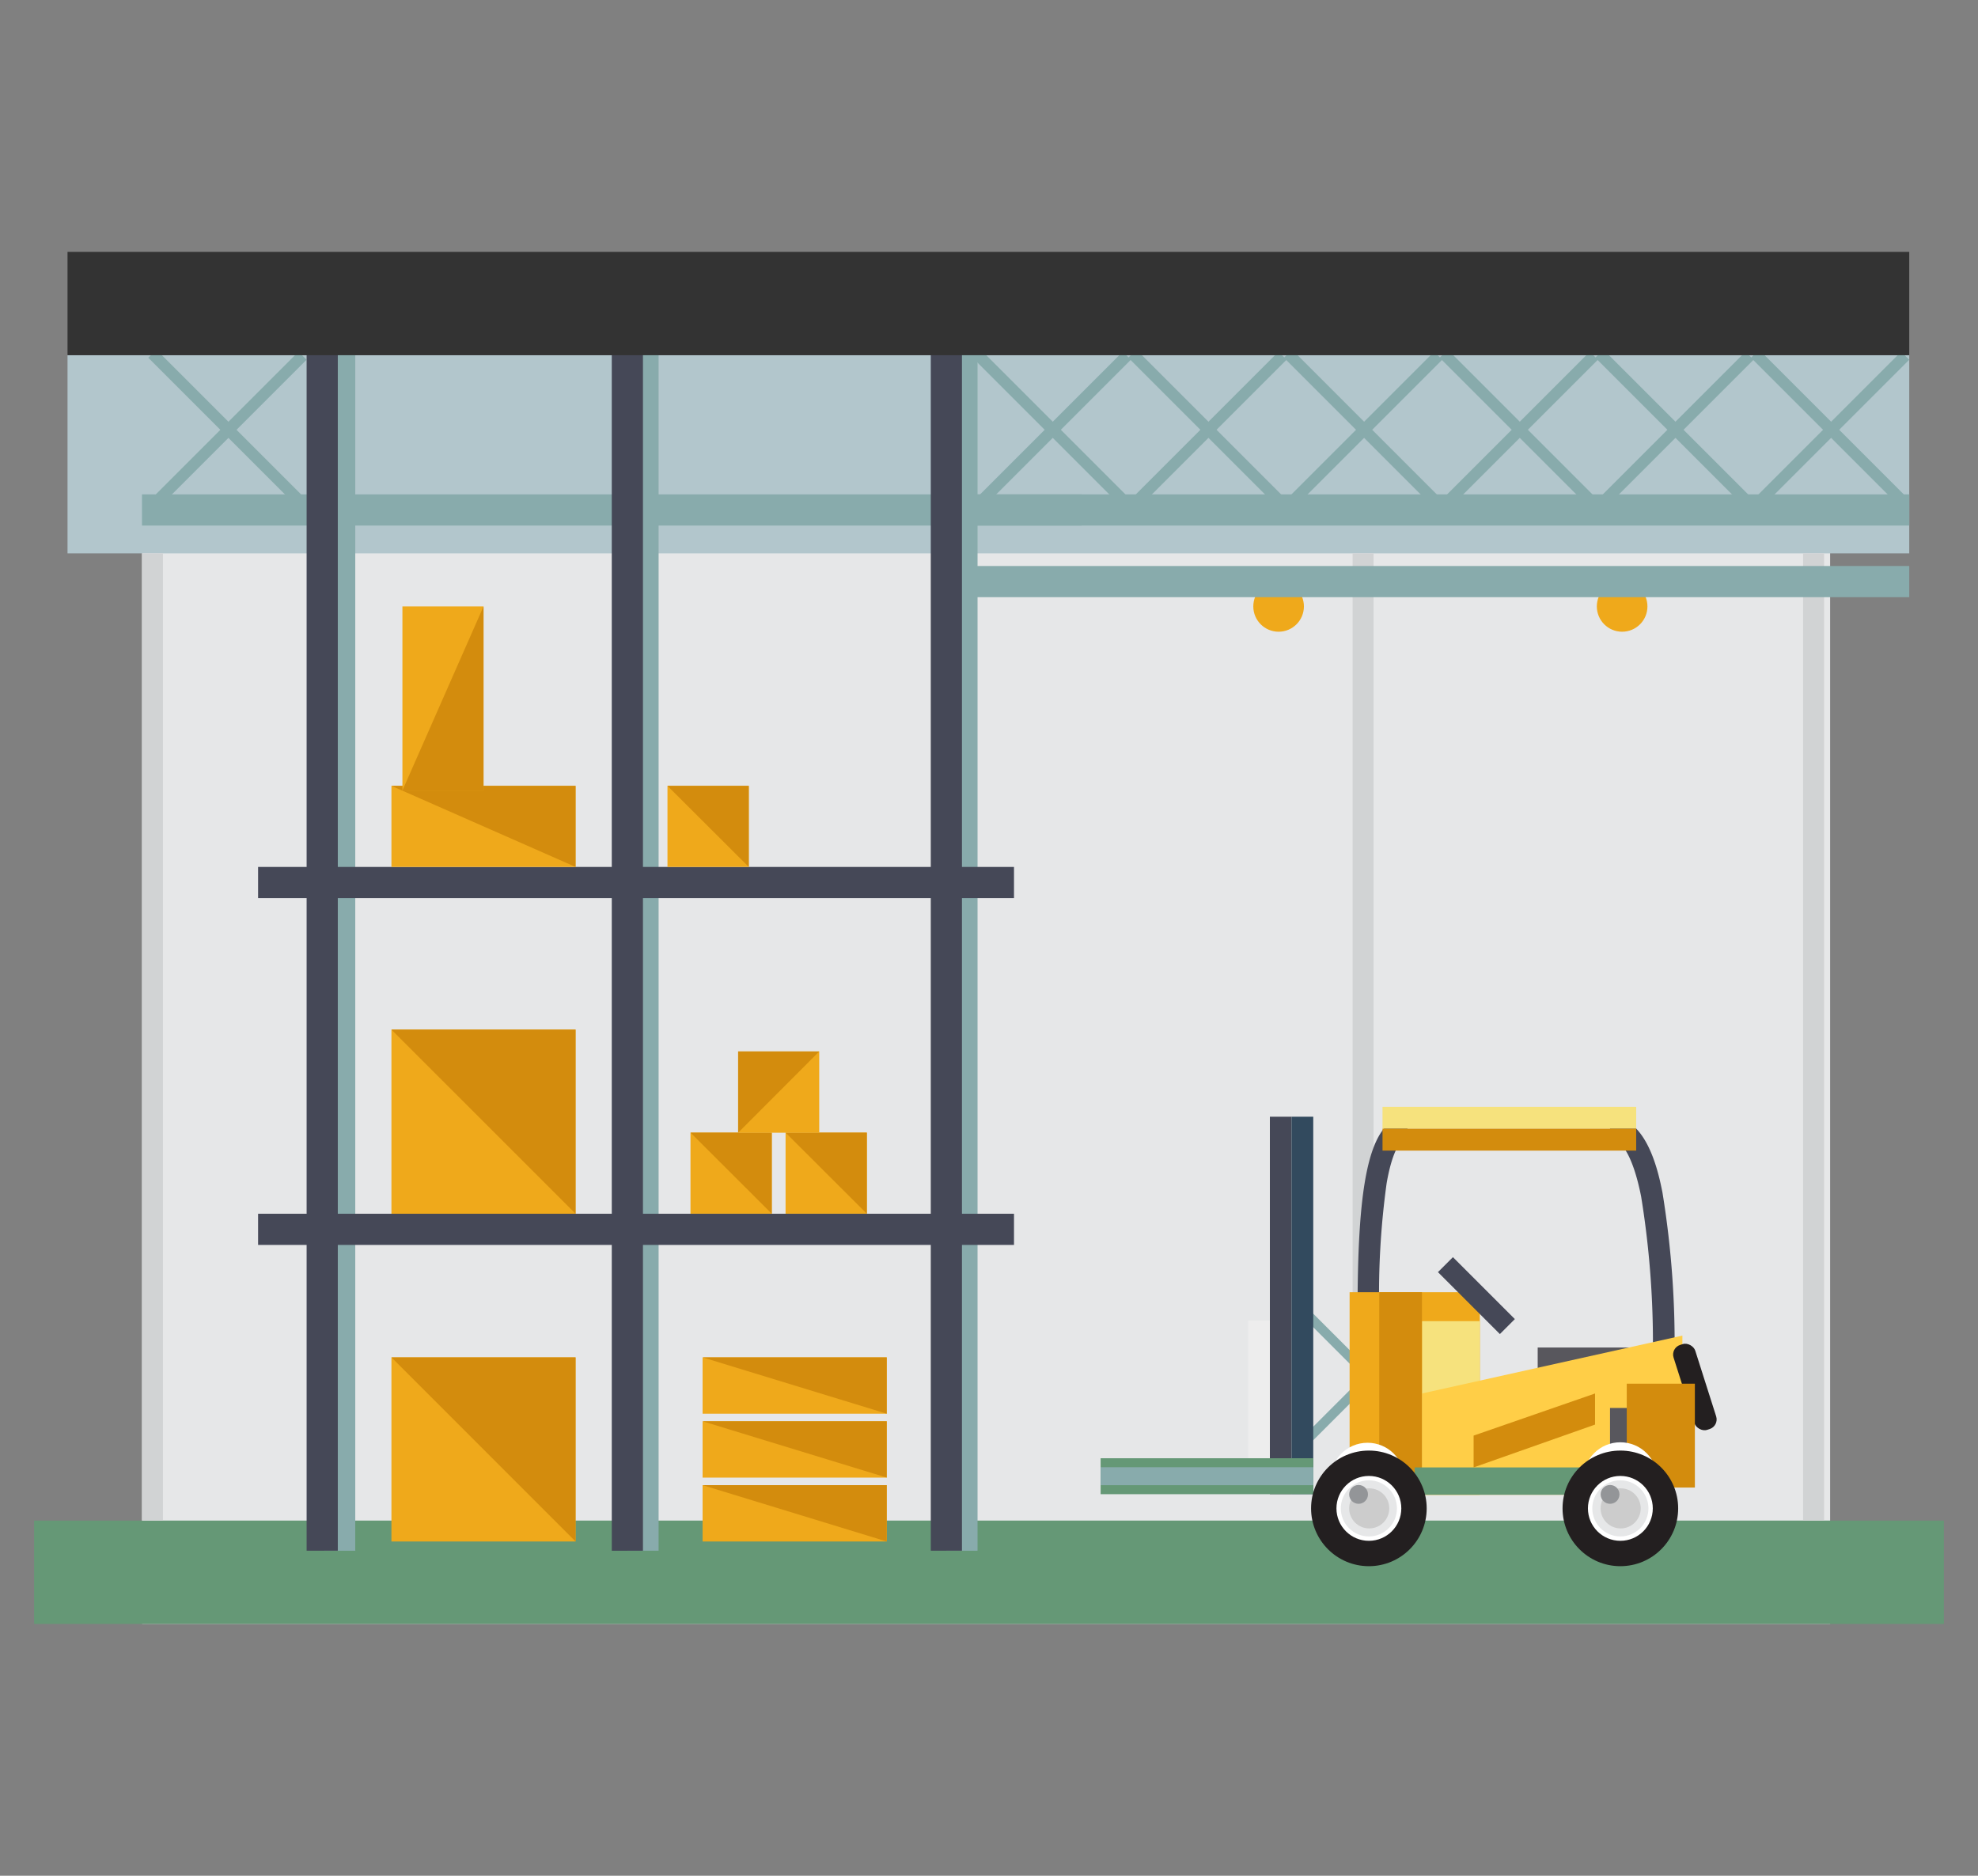 <svg id="Layer_1" data-name="Layer 1" xmlns="http://www.w3.org/2000/svg" viewBox="0 0 58 55"><rect x="0" y="0" width="58" height="55" fill="#808080" stroke="none"/><defs><style>.cls-1{fill:#e6e7e8;}.cls-2{fill:#b2c6cc;}.cls-3{fill:#659876;}.cls-4{fill:#88abac;}.cls-5{fill:#454857;}.cls-6{fill:#333;}.cls-7{fill:#efa91b;}.cls-8{fill:#d38c0d;}.cls-9{fill:#d1d3d4;}.cls-10{fill:#58575d;}.cls-11{fill:#ededed;}.cls-12{fill:#324a5e;}.cls-13{fill:#f6e27d;}.cls-14{fill:#ffce47;}.cls-15{fill:#231f20;}.cls-16{fill:#fff;}.cls-17{fill:#ccc;}.cls-18{fill:#939598;}</style></defs><rect class="cls-1" x="4.164" y="15.82" width="49.5" height="31.795"/><rect class="cls-2" x="1.98" y="10.414" width="54.004" height="5.812"/><rect class="cls-3" x="1" y="44.586" width="56" height="3.03"/><rect class="cls-4" x="-8.325" y="26.727" width="36.57" height="0.914" transform="translate(37.144 17.225) rotate(90)"/><rect class="cls-4" x="0.569" y="26.727" width="36.57" height="0.914" transform="translate(46.039 8.33) rotate(90)"/><rect class="cls-4" x="9.922" y="26.727" width="36.57" height="0.914" transform="translate(55.391 -1.022) rotate(90)"/><rect class="cls-4" x="28.434" y="14.495" width="27.55" height="0.914" transform="translate(84.418 29.905) rotate(180)"/><rect class="cls-4" x="4.164" y="14.495" width="27.55" height="0.914" transform="translate(35.877 29.905) rotate(180)"/><rect class="cls-5" x="7.568" y="35.588" width="22.165" height="0.914" transform="translate(37.301 72.091) rotate(180)"/><rect class="cls-5" x="7.568" y="25.42" width="22.165" height="0.914" transform="translate(37.301 51.754) rotate(180)"/><rect class="cls-5" x="0.111" y="26.727" width="36.57" height="0.914" transform="translate(45.58 8.789) rotate(90)"/><rect class="cls-5" x="9.464" y="26.727" width="36.57" height="0.914" transform="translate(54.934 -0.565) rotate(90)"/><rect class="cls-4" x="50.549" y="12.464" width="6.229" height="0.335" transform="translate(100.541 -16.382) rotate(135)"/><rect class="cls-4" x="50.549" y="12.405" width="6.229" height="0.335" transform="translate(24.608 -34.263) rotate(45)"/><rect class="cls-4" x="45.984" y="12.464" width="6.229" height="0.335" transform="translate(92.749 -13.154) rotate(135)"/><rect class="cls-4" x="45.984" y="12.405" width="6.229" height="0.335" transform="translate(23.271 -31.036) rotate(45)"/><rect class="cls-4" x="41.42" y="12.464" width="6.229" height="0.335" transform="translate(84.956 -9.927) rotate(135)"/><rect class="cls-4" x="41.42" y="12.405" width="6.229" height="0.335" transform="translate(21.934 -27.808) rotate(45)"/><rect class="cls-4" x="3.555" y="12.464" width="6.229" height="0.335" transform="translate(20.317 16.848) rotate(135)"/><rect class="cls-4" x="3.555" y="12.405" width="6.229" height="0.335" transform="translate(10.843 -1.033) rotate(45)"/><rect class="cls-4" x="36.855" y="12.464" width="6.229" height="0.335" transform="translate(77.164 -6.699) rotate(135)"/><rect class="cls-4" x="36.855" y="12.405" width="6.229" height="0.335" transform="translate(20.597 -24.58) rotate(45)"/><rect class="cls-4" x="32.29" y="12.464" width="6.229" height="0.335" transform="translate(69.372 -3.471) rotate(135)"/><rect class="cls-4" x="32.29" y="12.405" width="6.229" height="0.335" transform="translate(19.26 -21.353) rotate(45)"/><rect class="cls-4" x="27.726" y="12.464" width="6.229" height="0.335" transform="translate(61.579 -0.244) rotate(135)"/><rect class="cls-4" x="27.726" y="12.405" width="6.229" height="0.335" transform="translate(17.923 -18.125) rotate(45)"/><rect class="cls-5" x="-8.838" y="26.727" width="36.57" height="0.914" transform="translate(36.632 17.737) rotate(90)"/><rect class="cls-6" x="1.98" y="7.385" width="54.004" height="3.03"/><circle class="cls-7" cx="37.492" cy="17.781" r="0.742"/><circle class="cls-7" cx="47.565" cy="17.781" r="0.742"/><rect class="cls-7" x="11.478" y="39.8" width="5.399" height="5.399"/><polyline class="cls-8" points="11.478 39.8 16.877 39.8 16.877 45.199"/><rect class="cls-7" x="20.602" y="43.547" width="5.399" height="1.652"/><polyline class="cls-8" points="20.602 43.547 26.001 43.547 26.001 45.199"/><rect class="cls-7" x="20.602" y="41.674" width="5.399" height="1.652"/><polyline class="cls-8" points="20.602 41.674 26.001 41.674 26.001 43.325"/><rect class="cls-7" x="20.602" y="39.8" width="5.399" height="1.652"/><polyline class="cls-8" points="20.602 39.8 26.001 39.8 26.001 41.452"/><rect class="cls-7" x="11.478" y="30.19" width="5.399" height="5.399"/><polyline class="cls-8" points="11.478 30.19 16.877 30.19 16.877 35.588"/><rect class="cls-7" x="11.478" y="23.042" width="5.399" height="2.378"/><polyline class="cls-8" points="11.478 23.042 16.877 23.042 16.877 25.42"/><rect class="cls-7" x="19.572" y="23.042" width="2.383" height="2.378"/><polyline class="cls-8" points="19.572 23.042 21.956 23.042 21.956 25.42"/><rect class="cls-7" x="20.247" y="33.21" width="2.383" height="2.378"/><polyline class="cls-8" points="20.247 33.21 22.63 33.21 22.63 35.588"/><rect class="cls-7" x="23.035" y="33.21" width="2.383" height="2.378"/><polyline class="cls-8" points="23.035 33.21 25.418 33.21 25.418 35.588"/><rect class="cls-7" x="21.644" y="30.83" width="2.378" height="2.383"/><polyline class="cls-8" points="21.644 33.213 21.644 30.83 24.022 30.83"/><rect class="cls-7" x="11.8" y="17.781" width="2.378" height="5.399"/><polyline class="cls-8" points="14.178 17.781 14.178 23.18 11.8 23.18"/><rect class="cls-9" x="4.164" y="16.226" width="0.614" height="28.359"/><rect class="cls-9" x="39.662" y="16.226" width="0.614" height="28.359"/><rect class="cls-9" x="52.872" y="16.226" width="0.614" height="28.359"/><rect class="cls-4" x="28.434" y="16.595" width="27.55" height="0.914" transform="translate(84.418 34.105) rotate(180)"/><rect class="cls-4" x="37.524" y="40.258" width="5.23" height="0.282" transform="translate(97.088 40.583) rotate(135)"/><rect class="cls-4" x="37.524" y="40.209" width="5.23" height="0.282" transform="translate(40.288 -16.565) rotate(45)"/><rect class="cls-10" x="45.089" y="39.511" width="3.363" height="4.106"/><path class="cls-5" d="M41.271,32.744c-1.215,0-1.464,2.3-1.464,5.749a.318.318,0,1,0,.636,0,23.7,23.7,0,0,1,.217-3.8c.142-.82.37-1.309.611-1.309Z"/><path class="cls-5" d="M48.747,34.964c-.11-.549-.444-2.22-1.537-2.22v.637c.363,0,.7.622.913,1.708a26.781,26.781,0,0,1,.339,4.889.318.318,0,1,0,.636,0A27.39,27.39,0,0,0,48.747,34.964Z"/><rect class="cls-11" x="36.599" y="38.721" width="0.636" height="5.091"/><rect class="cls-5" x="37.236" y="32.744" width="0.636" height="11.067"/><rect class="cls-12" x="37.872" y="32.744" width="0.636" height="11.067"/><rect class="cls-7" x="39.574" y="37.889" width="3.818" height="5.94"/><rect class="cls-13" x="41.695" y="38.738" width="1.697" height="5.091"/><polygon class="cls-14" points="49.332 41.283 47.21 41.283 47.21 43.829 41.695 43.829 41.695 40.859 49.332 39.162 49.332 41.283"/><rect class="cls-1" x="49.448" y="39.743" width="0.667" height="1.797" rx="0.296" transform="translate(109.544 64.274) rotate(162.347)"/><rect class="cls-15" x="49.365" y="39.362" width="0.667" height="2.613" rx="0.296" transform="translate(109.389 64.351) rotate(162.347)"/><rect class="cls-13" x="40.539" y="32.454" width="7.438" height="0.642"/><rect class="cls-8" x="40.539" y="33.096" width="7.438" height="0.642"/><rect class="cls-8" x="47.701" y="40.572" width="1.997" height="3.045"/><rect class="cls-8" x="40.443" y="37.889" width="1.252" height="5.94"/><rect class="cls-5" x="42.981" y="36.706" width="0.621" height="2.568" transform="translate(-14.183 41.738) rotate(-45)"/><rect class="cls-3" x="32.273" y="42.758" width="6.236" height="1.054"/><rect class="cls-4" x="32.273" y="43.021" width="6.236" height="0.527"/><polygon class="cls-3" points="47.21 43.829 41.483 43.829 41.483 43.027 43.21 43.027 47.21 43.027 47.21 43.829"/><circle class="cls-16" cx="40.099" cy="43.392" r="1.088"/><circle class="cls-16" cx="47.513" cy="43.378" r="1.088"/><circle class="cls-15" cx="47.513" cy="44.228" r="1.695"/><circle class="cls-16" cx="47.513" cy="44.228" r="0.951"/><circle class="cls-1" cx="47.513" cy="44.228" r="0.823"/><circle class="cls-17" cx="47.522" cy="44.228" r="0.588"/><circle class="cls-18" cx="47.211" cy="43.818" r="0.276"/><circle class="cls-15" cx="40.139" cy="44.228" r="1.695"/><circle class="cls-16" cx="40.139" cy="44.228" r="0.951"/><circle class="cls-1" cx="40.139" cy="44.228" r="0.823"/><circle class="cls-17" cx="40.149" cy="44.228" r="0.588"/><circle class="cls-18" cx="39.837" cy="43.818" r="0.276"/><polygon class="cls-8" points="43.21 43.027 43.21 42.094 46.771 40.859 46.771 41.771 43.21 43.027"/></svg>